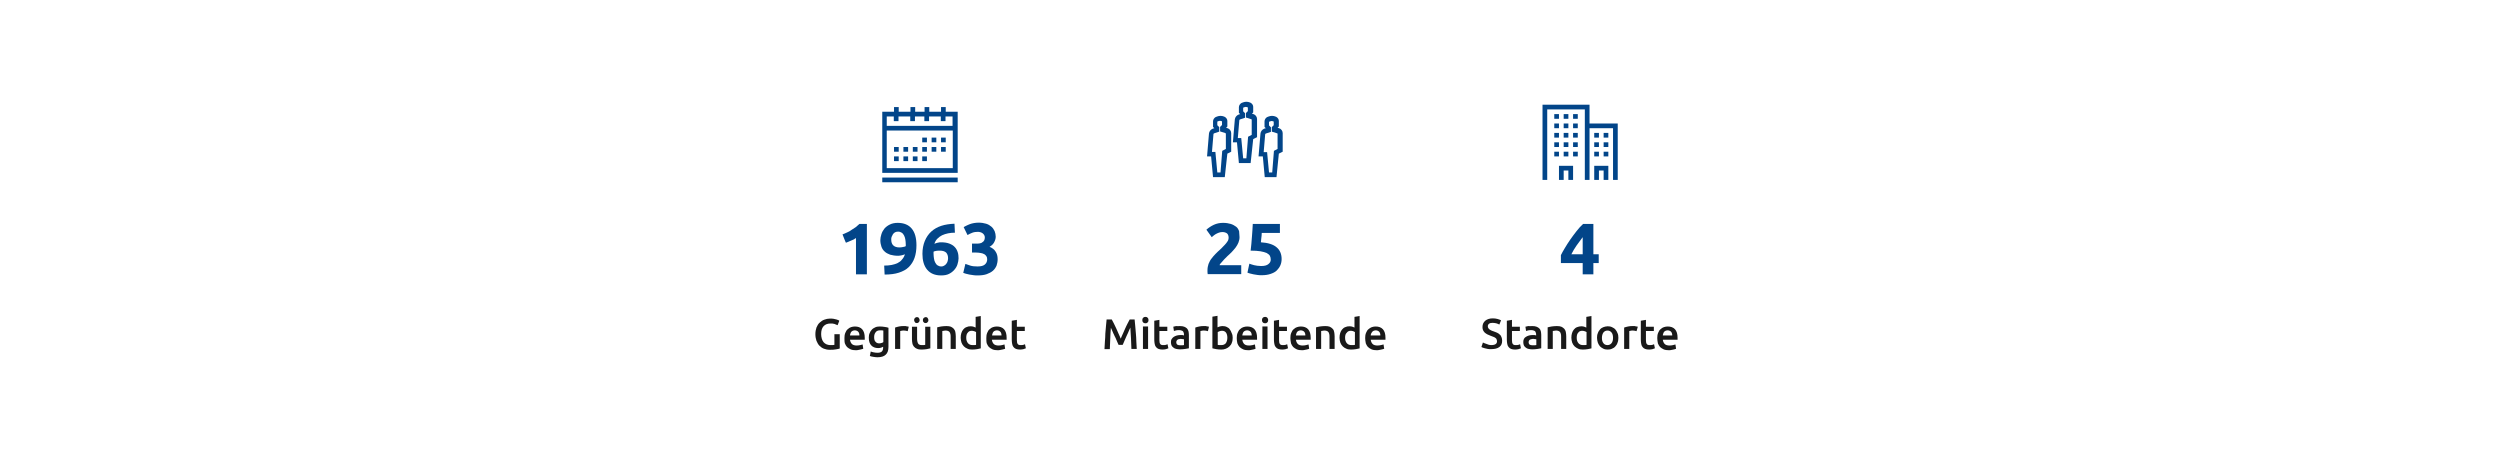 <?xml version="1.0" encoding="utf-8"?>
<!-- Generator: Adobe Illustrator 27.5.0, SVG Export Plug-In . SVG Version: 6.00 Build 0)  -->
<svg version="1.1" id="Ebene_1" xmlns="http://www.w3.org/2000/svg" xmlns:xlink="http://www.w3.org/1999/xlink" x="0px" y="0px"
	 viewBox="0 0 1170 210" style="enable-background:new 0 0 1170 210;" xml:space="preserve">
<style type="text/css">
	.st0{fill:#024589;}
	.st1{fill:#191919;}
	.st2{fill:none;}
</style>
<g>
	<g>
		<g>
			<rect x="746.1" y="71" class="st0" width="2.2" height="2.2"/>
			<rect x="746.1" y="66.6" class="st0" width="2.2" height="2.2"/>
			<rect x="746.1" y="62.2" class="st0" width="2.2" height="2.2"/>
			<rect x="750.5" y="71" class="st0" width="2.2" height="2.2"/>
			<rect x="750.5" y="66.6" class="st0" width="2.2" height="2.2"/>
			<rect x="750.5" y="62.2" class="st0" width="2.2" height="2.2"/>
			<polygon class="st0" points="746.1,84.2 748.3,84.2 748.3,79.8 750.5,79.8 750.5,84.2 752.7,84.2 752.7,77.6 746.1,77.6 			"/>
			<polygon class="st0" points="743.9,57.8 743.9,49 721.9,49 721.9,84.2 724.1,84.2 724.1,51.2 741.7,51.2 741.7,84.2 743.9,84.2 
				743.9,60 754.9,60 754.9,84.2 757.1,84.2 757.1,57.8 			"/>
			<rect x="727.4" y="62.2" class="st0" width="2.2" height="2.2"/>
			<rect x="727.4" y="66.6" class="st0" width="2.2" height="2.2"/>
			<rect x="727.4" y="71" class="st0" width="2.2" height="2.2"/>
			<rect x="727.4" y="57.8" class="st0" width="2.2" height="2.2"/>
			<rect x="727.4" y="53.4" class="st0" width="2.2" height="2.2"/>
			<rect x="731.8" y="57.8" class="st0" width="2.2" height="2.2"/>
			<rect x="731.8" y="53.4" class="st0" width="2.2" height="2.2"/>
			<rect x="731.8" y="62.2" class="st0" width="2.2" height="2.2"/>
			<rect x="731.8" y="66.6" class="st0" width="2.2" height="2.2"/>
			<rect x="731.8" y="71" class="st0" width="2.2" height="2.2"/>
			<rect x="736.2" y="57.8" class="st0" width="2.2" height="2.2"/>
			<rect x="736.2" y="62.2" class="st0" width="2.2" height="2.2"/>
			<rect x="736.2" y="53.4" class="st0" width="2.2" height="2.2"/>
			<rect x="736.2" y="66.6" class="st0" width="2.2" height="2.2"/>
			<rect x="736.2" y="71" class="st0" width="2.2" height="2.2"/>
			<polygon class="st0" points="729.6,84.2 731.8,84.2 731.8,79.8 734,79.8 734,84.2 736.2,84.2 736.2,77.6 729.6,77.6 			"/>
		</g>
		<g>
			<path class="st1" d="M698,161.5c0.9,0,1.6-0.2,2-0.5s0.6-0.7,0.6-1.3c0-0.3-0.1-0.6-0.2-0.9s-0.3-0.5-0.6-0.7
				c-0.3-0.2-0.6-0.4-1-0.5c-0.4-0.2-0.8-0.3-1.3-0.5c-0.5-0.2-0.9-0.4-1.4-0.6c-0.4-0.2-0.8-0.5-1.2-0.8c-0.3-0.3-0.6-0.7-0.8-1.1
				c-0.2-0.4-0.3-0.9-0.3-1.5c0-1.3,0.4-2.2,1.3-3c0.9-0.7,2-1.1,3.5-1.1c0.9,0,1.6,0.1,2.3,0.3c0.7,0.2,1.2,0.4,1.6,0.6l-0.8,2
				c-0.5-0.3-0.9-0.4-1.5-0.6c-0.5-0.1-1.1-0.2-1.7-0.2c-0.7,0-1.2,0.1-1.6,0.4c-0.4,0.3-0.6,0.7-0.6,1.2c0,0.3,0.1,0.6,0.2,0.8
				c0.1,0.2,0.3,0.4,0.5,0.6c0.2,0.2,0.5,0.3,0.8,0.5s0.7,0.3,1,0.4c0.7,0.2,1.2,0.5,1.8,0.7c0.5,0.2,0.9,0.5,1.3,0.9
				c0.4,0.3,0.6,0.7,0.8,1.2s0.3,1,0.3,1.7c0,1.3-0.4,2.2-1.3,2.9c-0.9,0.7-2.2,1-3.9,1c-0.6,0-1.1,0-1.6-0.1
				c-0.5-0.1-0.9-0.2-1.3-0.3c-0.4-0.1-0.7-0.2-1-0.3s-0.5-0.2-0.6-0.3l0.7-2.1c0.4,0.2,0.8,0.4,1.5,0.6
				C696.4,161.3,697.1,161.5,698,161.5z"/>
			<path class="st1" d="M705.2,150.1l2.4-0.4v3.2h3.7v2h-3.7v4.3c0,0.8,0.1,1.4,0.4,1.8s0.7,0.5,1.4,0.5c0.4,0,0.8,0,1.2-0.1
				c0.3-0.1,0.6-0.2,0.8-0.3l0.4,1.9c-0.3,0.1-0.6,0.2-1.1,0.4c-0.5,0.1-1,0.2-1.6,0.2c-0.7,0-1.4-0.1-1.9-0.3
				c-0.5-0.2-0.9-0.5-1.2-0.9c-0.3-0.4-0.5-0.8-0.6-1.4s-0.2-1.2-0.2-1.9V150.1z"/>
			<path class="st1" d="M717.1,152.6c0.8,0,1.5,0.1,2,0.3c0.5,0.2,1,0.5,1.3,0.8s0.6,0.8,0.7,1.3c0.1,0.5,0.2,1.1,0.2,1.7v6.3
				c-0.4,0.1-0.9,0.2-1.7,0.3c-0.8,0.1-1.6,0.2-2.5,0.2c-0.6,0-1.2-0.1-1.7-0.2c-0.5-0.1-1-0.3-1.3-0.6c-0.4-0.3-0.7-0.6-0.9-1
				c-0.2-0.4-0.3-1-0.3-1.6c0-0.6,0.1-1.1,0.3-1.5s0.6-0.8,1-1c0.4-0.3,0.9-0.4,1.4-0.6c0.5-0.1,1.1-0.2,1.6-0.2c0.3,0,0.5,0,0.8,0
				s0.6,0.1,0.9,0.2v-0.4c0-0.3,0-0.5-0.1-0.8c-0.1-0.3-0.2-0.5-0.3-0.7c-0.2-0.2-0.4-0.3-0.7-0.4c-0.3-0.1-0.6-0.2-1-0.2
				c-0.6,0-1.1,0-1.5,0.1c-0.5,0.1-0.8,0.2-1.1,0.3l-0.3-2c0.3-0.1,0.8-0.2,1.3-0.3C715.8,152.7,716.5,152.6,717.1,152.6z
				 M717.3,161.6c0.7,0,1.3,0,1.7-0.1v-2.7c-0.1,0-0.3-0.1-0.6-0.1c-0.3,0-0.5-0.1-0.8-0.1c-0.3,0-0.5,0-0.8,0.1s-0.5,0.1-0.7,0.2
				c-0.2,0.1-0.4,0.3-0.5,0.5c-0.1,0.2-0.2,0.4-0.2,0.7c0,0.6,0.2,1,0.5,1.2C716.2,161.5,716.7,161.6,717.3,161.6z"/>
			<path class="st1" d="M724.3,153.2c0.5-0.1,1.1-0.3,1.8-0.4c0.7-0.1,1.6-0.2,2.5-0.2c0.9,0,1.6,0.1,2.1,0.3s1,0.6,1.4,1
				c0.3,0.4,0.6,0.9,0.7,1.5c0.1,0.6,0.2,1.2,0.2,2v5.9h-2.4v-5.5c0-0.6,0-1-0.1-1.4s-0.2-0.7-0.4-1c-0.2-0.2-0.4-0.4-0.7-0.5
				c-0.3-0.1-0.6-0.2-1-0.2c-0.3,0-0.6,0-1,0.1s-0.6,0.1-0.7,0.1v8.4h-2.4V153.2z"/>
			<path class="st1" d="M744.9,163c-0.5,0.1-1.1,0.3-1.8,0.4s-1.5,0.2-2.3,0.2c-0.8,0-1.6-0.1-2.2-0.4s-1.2-0.6-1.7-1.1
				s-0.8-1-1.1-1.7c-0.2-0.7-0.4-1.4-0.4-2.3c0-0.8,0.1-1.6,0.3-2.2c0.2-0.7,0.5-1.2,0.9-1.7c0.4-0.5,0.9-0.9,1.5-1.1s1.2-0.4,2-0.4
				c0.5,0,1,0.1,1.3,0.2s0.7,0.3,1,0.4v-5l2.4-0.4V163z M737.9,158.1c0,1.1,0.3,1.9,0.8,2.5c0.5,0.6,1.2,0.9,2.1,0.9
				c0.4,0,0.7,0,1,0c0.3,0,0.5-0.1,0.7-0.1v-6c-0.2-0.1-0.5-0.3-0.9-0.4c-0.4-0.1-0.7-0.2-1.1-0.2c-0.9,0-1.5,0.3-1.9,0.9
				C738.1,156.2,737.9,157,737.9,158.1z"/>
			<path class="st1" d="M757.4,158.1c0,0.8-0.1,1.6-0.4,2.3c-0.2,0.7-0.6,1.3-1,1.7c-0.4,0.5-1,0.9-1.6,1.1c-0.6,0.3-1.3,0.4-2,0.4
				s-1.4-0.1-2-0.4s-1.1-0.6-1.6-1.1c-0.4-0.5-0.8-1.1-1-1.7c-0.2-0.7-0.4-1.4-0.4-2.3c0-0.8,0.1-1.6,0.4-2.2c0.2-0.7,0.6-1.2,1-1.7
				c0.4-0.5,1-0.9,1.6-1.1s1.3-0.4,2-0.4s1.4,0.1,2,0.4s1.2,0.6,1.6,1.1c0.4,0.5,0.8,1.1,1,1.7C757.3,156.5,757.4,157.3,757.4,158.1
				z M754.9,158.1c0-1-0.2-1.9-0.7-2.5s-1.1-0.9-1.9-0.9s-1.4,0.3-1.9,0.9c-0.4,0.6-0.7,1.4-0.7,2.5c0,1.1,0.2,1.9,0.7,2.5
				c0.4,0.6,1.1,0.9,1.9,0.9s1.4-0.3,1.9-0.9S754.9,159.1,754.9,158.1z"/>
			<path class="st1" d="M765.9,155c-0.2-0.1-0.5-0.1-0.8-0.2c-0.4-0.1-0.8-0.1-1.2-0.1c-0.3,0-0.5,0-0.8,0.1
				c-0.3,0.1-0.5,0.1-0.6,0.1v8.4h-2.4v-10c0.5-0.2,1-0.3,1.8-0.5s1.5-0.2,2.3-0.2c0.2,0,0.3,0,0.6,0c0.2,0,0.4,0,0.6,0.1
				c0.2,0,0.4,0.1,0.6,0.1c0.2,0,0.4,0.1,0.5,0.1L765.9,155z"/>
			<path class="st1" d="M767.9,150.1l2.4-0.4v3.2h3.7v2h-3.7v4.3c0,0.8,0.1,1.4,0.4,1.8s0.7,0.5,1.4,0.5c0.4,0,0.8,0,1.2-0.1
				c0.3-0.1,0.6-0.2,0.8-0.3l0.4,1.9c-0.3,0.1-0.6,0.2-1.1,0.4c-0.5,0.1-1,0.2-1.6,0.2c-0.7,0-1.4-0.1-1.9-0.3
				c-0.5-0.2-0.9-0.5-1.2-0.9c-0.3-0.4-0.5-0.8-0.6-1.4s-0.2-1.2-0.2-1.9V150.1z"/>
			<path class="st1" d="M775.6,158.2c0-0.9,0.1-1.7,0.4-2.4c0.3-0.7,0.6-1.3,1.1-1.7c0.5-0.5,1-0.8,1.6-1s1.2-0.3,1.8-0.3
				c1.4,0,2.6,0.4,3.4,1.3s1.2,2.2,1.2,4c0,0.1,0,0.3,0,0.5s0,0.3,0,0.4h-6.9c0.1,0.8,0.4,1.5,0.9,2s1.3,0.7,2.3,0.7
				c0.6,0,1.1-0.1,1.6-0.2c0.5-0.1,0.9-0.2,1.1-0.3l0.3,2c-0.1,0.1-0.3,0.1-0.5,0.2c-0.2,0.1-0.5,0.1-0.8,0.2
				c-0.3,0.1-0.6,0.1-1,0.2s-0.7,0.1-1.1,0.1c-0.9,0-1.7-0.1-2.4-0.4c-0.7-0.3-1.2-0.7-1.7-1.1c-0.4-0.5-0.8-1.1-1-1.7
				C775.7,159.7,775.6,158.9,775.6,158.2z M782.6,157.1c0-0.3,0-0.7-0.1-1c-0.1-0.3-0.2-0.6-0.4-0.8c-0.2-0.2-0.4-0.4-0.7-0.5
				s-0.6-0.2-0.9-0.2c-0.4,0-0.7,0.1-1,0.2c-0.3,0.1-0.5,0.3-0.7,0.5c-0.2,0.2-0.3,0.5-0.4,0.8c-0.1,0.3-0.2,0.6-0.2,0.9H782.6z"/>
		</g>
		<path class="st0" d="M745.7,104.8V119h2.5v4.1h-2.5v5.3h-5v-5.3h-10.2v-3.7c0.5-1,1.1-2.1,1.9-3.4c0.7-1.3,1.6-2.5,2.5-3.9
			c0.9-1.3,1.9-2.6,2.9-3.9c1-1.3,2-2.4,3.1-3.4C740.9,104.8,745.7,104.8,745.7,104.8z M740.7,111c-0.9,1.2-1.8,2.4-2.8,3.8
			c-1,1.4-1.8,2.8-2.5,4.2h5.3V111z"/>
		<rect x="671" y="34" class="st2" width="137" height="151"/>
	</g>
	<g>
		<g>
			<path class="st0" d="M573.2,82.9h-5.5l-0.9-9.7h-1.9l0.9-10.7c0.1-1,0.8-1.9,1.8-2.3l0.7-0.2l-0.6-0.6v-2.6c0-0.8,0.5-1.6,1.2-2
				c0.5-0.2,1-0.4,1.5-0.5c0.5-0.1,1.1-0.1,1.6,0c0.4,0.1,0.8,0.2,1.2,0.4c0.7,0.4,1.2,1.1,1.2,1.9v2.6l-0.6,0.6l0.7,0.2
				c1,0.3,1.7,1.3,1.7,2.3V71l-1.8,0.9L573.2,82.9L573.2,82.9z M569.7,80.7h1.5l0.8-10.1l1.7-0.9v-7.1c0-0.1-0.1-0.2-0.2-0.3
				l-2.5-0.8v-2.1l0.9-0.9v-1.7c-0.2-0.1-0.4-0.2-0.6-0.2c-0.2-0.1-0.5-0.1-0.7,0c-0.3,0.1-0.6,0.1-0.9,0.3v1.7l0.9,0.9v2.1
				l-2.4,0.8c-0.2,0.1-0.3,0.2-0.3,0.4l-0.7,8.3h1.6L569.7,80.7C569.7,80.7,569.7,80.7,569.7,80.7z"/>
			<path class="st0" d="M597.4,82.9h-5.5l-0.9-9.7H589l0.9-10.7c0.1-1,0.8-1.9,1.8-2.3l0.7-0.2l-0.6-0.6v-2.6c0-0.8,0.5-1.6,1.2-2
				c0.5-0.2,1-0.4,1.5-0.5c0.5-0.1,1.1-0.1,1.6,0c0.4,0.1,0.8,0.2,1.2,0.4c0.7,0.4,1.2,1.1,1.2,1.9v2.6l-0.6,0.6l0.7,0.2
				c1,0.3,1.7,1.3,1.7,2.3V71l-1.8,0.9L597.4,82.9L597.4,82.9L597.4,82.9z M593.9,80.7h1.5l0.8-10.1l1.7-0.9v-7.1
				c0-0.1-0.1-0.2-0.2-0.2l-2.5-0.8v-2.1l0.9-0.9v-1.7c-0.2-0.1-0.4-0.2-0.6-0.2c-0.2-0.1-0.5-0.1-0.7,0c-0.3,0.1-0.6,0.1-0.9,0.3
				v1.7l0.9,0.9v2.1l-2.4,0.8c-0.2,0.1-0.3,0.2-0.3,0.4l-0.7,8.3h1.6L593.9,80.7L593.9,80.7L593.9,80.7z"/>
			<path class="st0" d="M585.3,76.3h-5.5l-0.9-9.7H577l0.9-10.7c0.1-1,0.8-1.9,1.8-2.3l0.7-0.2l-0.6-0.6v-2.6c0-0.8,0.5-1.6,1.2-2
				c0.5-0.2,1-0.4,1.5-0.5c0.5-0.1,1.1-0.1,1.6,0c0.4,0.1,0.8,0.2,1.2,0.4c0.7,0.4,1.2,1.1,1.2,1.9v2.6l-0.6,0.6l0.7,0.2
				c1,0.3,1.7,1.3,1.7,2.3v8.5l-1.8,0.9L585.3,76.3C585.3,76.3,585.3,76.3,585.3,76.3z M581.8,74.1h1.5l0.8-10.1l1.7-0.9V56
				c0-0.1-0.1-0.2-0.2-0.2l-2.5-0.8v-2.1l0.9-0.9v-1.7c-0.2-0.1-0.4-0.2-0.6-0.2c-0.2-0.1-0.5-0.1-0.7,0c-0.3,0.1-0.6,0.1-0.9,0.3
				v1.7l0.9,0.9v2.1l-2.4,0.8c-0.2,0.1-0.3,0.2-0.3,0.4l-0.7,8.3h1.6L581.8,74.1L581.8,74.1z"/>
		</g>
		<g>
			<path class="st1" d="M520.3,149.5c0.3,0.5,0.6,1.1,1,1.9s0.7,1.5,1.1,2.3c0.4,0.8,0.7,1.6,1.1,2.5c0.4,0.8,0.7,1.6,1,2.3
				c0.3-0.7,0.6-1.5,1-2.3c0.4-0.8,0.7-1.7,1.1-2.5c0.4-0.8,0.7-1.6,1.1-2.3c0.4-0.7,0.7-1.4,1-1.9h2.3c0.1,1,0.2,2.1,0.3,3.2
				c0.1,1.1,0.2,2.3,0.3,3.5c0.1,1.2,0.2,2.4,0.2,3.6c0.1,1.2,0.1,2.4,0.2,3.5h-2.5c-0.1-1.6-0.1-3.3-0.2-5c-0.1-1.7-0.2-3.4-0.3-5
				c-0.1,0.3-0.3,0.7-0.5,1.1c-0.2,0.4-0.4,0.9-0.6,1.4c-0.2,0.5-0.5,1-0.7,1.5c-0.2,0.5-0.5,1.1-0.7,1.6c-0.2,0.5-0.4,1-0.6,1.4
				c-0.2,0.4-0.3,0.8-0.5,1.1h-1.9c-0.1-0.3-0.3-0.7-0.5-1.1c-0.2-0.4-0.4-0.9-0.6-1.4c-0.2-0.5-0.4-1-0.7-1.5
				c-0.2-0.5-0.5-1-0.7-1.5c-0.2-0.5-0.4-1-0.6-1.4c-0.2-0.4-0.4-0.8-0.5-1.1c-0.1,1.6-0.3,3.3-0.3,5c-0.1,1.7-0.1,3.4-0.2,5h-2.5
				c0.1-1.1,0.1-2.3,0.2-3.6s0.2-2.4,0.2-3.7c0.1-1.2,0.2-2.4,0.3-3.5c0.1-1.1,0.2-2.2,0.3-3.1H520.3z"/>
			<path class="st1" d="M537.5,149.8c0,0.5-0.1,0.8-0.4,1.1c-0.3,0.3-0.6,0.4-1,0.4c-0.4,0-0.8-0.1-1.1-0.4
				c-0.3-0.3-0.4-0.6-0.4-1.1c0-0.5,0.1-0.8,0.4-1.1c0.3-0.3,0.6-0.4,1.1-0.4c0.4,0,0.7,0.1,1,0.4S537.5,149.3,537.5,149.8z
				 M537.3,163.3h-2.4v-10.5h2.4V163.3z"/>
			<path class="st1" d="M540.2,150.1l2.4-0.4v3.2h3.7v2h-3.7v4.3c0,0.8,0.1,1.4,0.4,1.8c0.3,0.4,0.7,0.5,1.4,0.5
				c0.4,0,0.8,0,1.2-0.1c0.3-0.1,0.6-0.2,0.8-0.3l0.4,1.9c-0.3,0.1-0.6,0.2-1.1,0.4c-0.5,0.1-1,0.2-1.6,0.2c-0.7,0-1.4-0.1-1.9-0.3
				c-0.5-0.2-0.9-0.5-1.2-0.9c-0.3-0.4-0.5-0.8-0.6-1.4s-0.2-1.2-0.2-1.9V150.1z"/>
			<path class="st1" d="M552.2,152.6c0.8,0,1.5,0.1,2,0.3c0.5,0.2,1,0.5,1.3,0.8c0.3,0.4,0.6,0.8,0.7,1.3c0.1,0.5,0.2,1.1,0.2,1.7
				v6.3c-0.4,0.1-0.9,0.2-1.7,0.3s-1.6,0.2-2.5,0.2c-0.6,0-1.2-0.1-1.7-0.2s-1-0.3-1.3-0.6c-0.4-0.3-0.7-0.6-0.9-1s-0.3-1-0.3-1.6
				c0-0.6,0.1-1.1,0.4-1.5s0.6-0.8,1-1c0.4-0.3,0.9-0.4,1.4-0.6c0.5-0.1,1.1-0.2,1.6-0.2c0.3,0,0.5,0,0.8,0c0.3,0,0.6,0.1,0.9,0.2
				v-0.4c0-0.3,0-0.5-0.1-0.8c-0.1-0.3-0.2-0.5-0.3-0.7c-0.2-0.2-0.4-0.3-0.7-0.4c-0.3-0.1-0.6-0.2-1-0.2c-0.6,0-1.1,0-1.5,0.1
				c-0.5,0.1-0.8,0.2-1.1,0.3l-0.3-2c0.3-0.1,0.8-0.2,1.3-0.3C550.9,152.7,551.5,152.6,552.2,152.6z M552.4,161.6
				c0.7,0,1.3,0,1.7-0.1v-2.7c-0.1,0-0.3-0.1-0.6-0.1s-0.5-0.1-0.8-0.1c-0.3,0-0.5,0-0.8,0.1c-0.3,0-0.5,0.1-0.7,0.2
				c-0.2,0.1-0.4,0.3-0.5,0.5s-0.2,0.4-0.2,0.7c0,0.6,0.2,1,0.5,1.2C551.3,161.5,551.8,161.6,552.4,161.6z"/>
			<path class="st1" d="M565.3,155c-0.2-0.1-0.5-0.1-0.8-0.2c-0.4-0.1-0.8-0.1-1.2-0.1c-0.3,0-0.5,0-0.9,0.1
				c-0.3,0.1-0.5,0.1-0.6,0.1v8.4h-2.4v-10c0.5-0.2,1-0.3,1.8-0.5s1.5-0.2,2.3-0.2c0.2,0,0.3,0,0.6,0c0.2,0,0.4,0,0.6,0.1
				c0.2,0,0.4,0.1,0.6,0.1c0.2,0,0.4,0.1,0.5,0.1L565.3,155z"/>
			<path class="st1" d="M576.9,158.1c0,0.8-0.1,1.6-0.4,2.3c-0.2,0.7-0.6,1.2-1.1,1.7c-0.5,0.5-1,0.8-1.7,1.1s-1.4,0.4-2.2,0.4
				c-0.8,0-1.6-0.1-2.3-0.2c-0.7-0.1-1.3-0.3-1.8-0.4v-14.8l2.4-0.4v5.4c0.3-0.1,0.6-0.3,1-0.4c0.4-0.1,0.9-0.2,1.3-0.2
				c0.7,0,1.4,0.1,2,0.4s1.1,0.6,1.4,1.1c0.4,0.5,0.7,1.1,0.9,1.7C576.8,156.6,576.9,157.3,576.9,158.1z M574.4,158.1
				c0-1-0.2-1.8-0.6-2.4c-0.4-0.6-1.1-0.9-1.9-0.9c-0.4,0-0.8,0.1-1.1,0.2c-0.4,0.1-0.6,0.3-0.9,0.4v6c0.2,0,0.4,0.1,0.7,0.1
				s0.6,0,1,0c0.9,0,1.6-0.3,2.1-0.9C574.1,160,574.4,159.1,574.4,158.1z"/>
			<path class="st1" d="M578.8,158.2c0-0.9,0.1-1.7,0.4-2.4c0.3-0.7,0.6-1.3,1.1-1.7c0.5-0.5,1-0.8,1.6-1c0.6-0.2,1.2-0.3,1.8-0.3
				c1.4,0,2.6,0.4,3.4,1.3c0.8,0.9,1.2,2.2,1.2,4c0,0.1,0,0.3,0,0.5s0,0.3,0,0.4h-6.9c0.1,0.8,0.4,1.5,0.9,2
				c0.5,0.5,1.3,0.7,2.3,0.7c0.6,0,1.1-0.1,1.6-0.2c0.5-0.1,0.9-0.2,1.1-0.3l0.3,2c-0.1,0.1-0.3,0.1-0.5,0.2
				c-0.2,0.1-0.5,0.1-0.8,0.2c-0.3,0.1-0.6,0.1-1,0.2s-0.7,0.1-1.1,0.1c-0.9,0-1.7-0.1-2.4-0.4c-0.7-0.3-1.2-0.7-1.7-1.1
				c-0.4-0.5-0.8-1.1-1-1.7S578.8,158.9,578.8,158.2L578.8,158.2z M585.8,157.1c0-0.3,0-0.7-0.1-1s-0.2-0.6-0.4-0.8
				c-0.2-0.2-0.4-0.4-0.7-0.5c-0.3-0.1-0.6-0.2-0.9-0.2c-0.4,0-0.7,0.1-1,0.2c-0.3,0.1-0.5,0.3-0.7,0.5c-0.2,0.2-0.3,0.5-0.4,0.8
				c-0.1,0.3-0.2,0.6-0.2,0.9H585.8z"/>
			<path class="st1" d="M593.5,149.8c0,0.5-0.1,0.8-0.4,1.1c-0.3,0.3-0.6,0.4-1,0.4c-0.4,0-0.8-0.1-1.1-0.4
				c-0.3-0.3-0.4-0.6-0.4-1.1c0-0.5,0.1-0.8,0.4-1.1c0.3-0.3,0.6-0.4,1.1-0.4c0.4,0,0.7,0.1,1,0.4
				C593.3,149,593.5,149.3,593.5,149.8z M593.2,163.3h-2.4v-10.5h2.4V163.3z"/>
			<path class="st1" d="M596.2,150.1l2.4-0.4v3.2h3.7v2h-3.7v4.3c0,0.8,0.1,1.4,0.4,1.8s0.7,0.5,1.4,0.5c0.4,0,0.8,0,1.2-0.1
				c0.3-0.1,0.6-0.2,0.8-0.3l0.4,1.9c-0.3,0.1-0.6,0.2-1.1,0.4c-0.5,0.1-1,0.2-1.6,0.2c-0.7,0-1.4-0.1-1.9-0.3
				c-0.5-0.2-0.9-0.5-1.2-0.9c-0.3-0.4-0.5-0.8-0.6-1.4s-0.2-1.2-0.2-1.9V150.1z"/>
			<path class="st1" d="M603.9,158.2c0-0.9,0.1-1.7,0.4-2.4c0.3-0.7,0.6-1.3,1.1-1.7c0.5-0.5,1-0.8,1.6-1s1.2-0.3,1.8-0.3
				c1.4,0,2.6,0.4,3.4,1.3s1.2,2.2,1.2,4c0,0.1,0,0.3,0,0.5s0,0.3,0,0.4h-6.9c0.1,0.8,0.4,1.5,0.9,2s1.3,0.7,2.3,0.7
				c0.6,0,1.1-0.1,1.6-0.2c0.5-0.1,0.9-0.2,1.1-0.3l0.3,2c-0.1,0.1-0.3,0.1-0.5,0.2c-0.2,0.1-0.5,0.1-0.8,0.2
				c-0.3,0.1-0.6,0.1-1,0.2s-0.7,0.1-1.1,0.1c-0.9,0-1.7-0.1-2.4-0.4c-0.7-0.3-1.2-0.7-1.7-1.1c-0.4-0.5-0.8-1.1-1-1.7
				C604,159.7,603.9,158.9,603.9,158.2z M610.9,157.1c0-0.3,0-0.7-0.1-1c-0.1-0.3-0.2-0.6-0.4-0.8c-0.2-0.2-0.4-0.4-0.7-0.5
				s-0.6-0.2-0.9-0.2c-0.4,0-0.7,0.1-1,0.2c-0.3,0.1-0.5,0.3-0.7,0.5c-0.2,0.2-0.3,0.5-0.4,0.8c-0.1,0.3-0.2,0.6-0.2,0.9H610.9z"/>
			<path class="st1" d="M615.9,153.2c0.5-0.1,1.1-0.3,1.8-0.4c0.7-0.1,1.6-0.2,2.5-0.2c0.9,0,1.6,0.1,2.1,0.3s1,0.6,1.4,1
				s0.6,0.9,0.7,1.5c0.1,0.6,0.2,1.2,0.2,2v5.9h-2.4v-5.5c0-0.6,0-1-0.1-1.4s-0.2-0.7-0.4-1c-0.2-0.2-0.4-0.4-0.7-0.5
				c-0.3-0.1-0.6-0.2-1-0.2c-0.3,0-0.6,0-1,0.1c-0.3,0-0.6,0.1-0.7,0.1v8.4h-2.4V153.2z"/>
			<path class="st1" d="M636.4,163c-0.5,0.1-1.1,0.3-1.8,0.4s-1.5,0.2-2.3,0.2c-0.8,0-1.6-0.1-2.2-0.4c-0.7-0.3-1.2-0.6-1.7-1.1
				s-0.8-1-1.1-1.7c-0.2-0.7-0.4-1.4-0.4-2.3c0-0.8,0.1-1.6,0.3-2.2c0.2-0.7,0.5-1.2,0.9-1.7c0.4-0.5,0.9-0.9,1.5-1.1
				c0.6-0.3,1.2-0.4,2-0.4c0.5,0,1,0.1,1.3,0.2s0.7,0.3,1,0.4v-5l2.4-0.4V163z M629.5,158.1c0,1.1,0.3,1.9,0.8,2.5s1.2,0.9,2.1,0.9
				c0.4,0,0.7,0,1,0s0.5-0.1,0.7-0.1v-6c-0.2-0.1-0.5-0.3-0.8-0.4c-0.4-0.1-0.7-0.2-1.1-0.2c-0.9,0-1.5,0.3-1.9,0.9
				C629.7,156.2,629.5,157,629.5,158.1z"/>
			<path class="st1" d="M638.9,158.2c0-0.9,0.1-1.7,0.4-2.4s0.6-1.3,1.1-1.7s1-0.8,1.6-1c0.6-0.2,1.2-0.3,1.8-0.3
				c1.4,0,2.6,0.4,3.4,1.3s1.2,2.2,1.2,4c0,0.1,0,0.3,0,0.5c0,0.2,0,0.3,0,0.4h-6.9c0.1,0.8,0.4,1.5,0.9,2c0.5,0.5,1.3,0.7,2.3,0.7
				c0.6,0,1.1-0.1,1.6-0.2s0.9-0.2,1.2-0.3l0.3,2c-0.1,0.1-0.3,0.1-0.6,0.2c-0.2,0.1-0.5,0.1-0.8,0.2c-0.3,0.1-0.6,0.1-1,0.2
				s-0.7,0.1-1.1,0.1c-0.9,0-1.7-0.1-2.4-0.4c-0.7-0.3-1.2-0.7-1.7-1.1c-0.4-0.5-0.8-1.1-1-1.7C639,159.7,638.9,158.9,638.9,158.2z
				 M646,157.1c0-0.3,0-0.7-0.1-1c-0.1-0.3-0.2-0.6-0.4-0.8c-0.2-0.2-0.4-0.4-0.7-0.5c-0.3-0.1-0.6-0.2-0.9-0.2
				c-0.4,0-0.7,0.1-1,0.2c-0.3,0.1-0.5,0.3-0.7,0.5c-0.2,0.2-0.3,0.5-0.5,0.8c-0.1,0.3-0.2,0.6-0.2,0.9H646z"/>
		</g>
		<g>
			<path class="st0" d="M580.1,111c0,0.9-0.2,1.7-0.5,2.5c-0.3,0.8-0.8,1.6-1.3,2.3s-1.2,1.4-1.8,2.1c-0.7,0.7-1.3,1.3-2,1.9
				c-0.3,0.3-0.7,0.7-1.1,1.1c-0.4,0.4-0.8,0.8-1.1,1.2c-0.4,0.4-0.7,0.8-1,1.1c-0.3,0.4-0.5,0.6-0.5,0.9h10.1v4.2h-15.7
				c0-0.2-0.1-0.6-0.1-1v-0.8c0-1.1,0.2-2.1,0.5-3c0.4-0.9,0.8-1.8,1.4-2.5c0.6-0.8,1.2-1.5,1.9-2.2c0.7-0.7,1.4-1.4,2.1-2
				c0.5-0.5,1.1-1,1.5-1.5c0.5-0.5,0.9-0.9,1.3-1.4c0.4-0.4,0.6-0.9,0.9-1.3c0.2-0.4,0.3-0.9,0.3-1.3c0-1-0.3-1.7-0.8-2.1
				c-0.6-0.4-1.3-0.6-2.1-0.6c-0.6,0-1.2,0.1-1.7,0.3c-0.5,0.2-1,0.4-1.5,0.7c-0.4,0.3-0.8,0.5-1.1,0.8s-0.6,0.5-0.7,0.6l-2.5-3.5
				c1-0.9,2.2-1.7,3.5-2.3c1.3-0.6,2.7-0.9,4.3-0.9c1.4,0,2.6,0.2,3.6,0.5c1,0.3,1.8,0.8,2.5,1.3s1.1,1.3,1.4,2.1
				C579.9,109,580.1,110,580.1,111z"/>
			<path class="st0" d="M594.7,121.5c0-0.7-0.1-1.2-0.4-1.8c-0.3-0.5-0.8-0.9-1.5-1.3c-0.7-0.3-1.7-0.6-2.9-0.8
				c-1.2-0.2-2.8-0.3-4.6-0.3c0.2-2.1,0.5-4.2,0.6-6.4c0.2-2.2,0.3-4.2,0.4-6.1H599v4.2h-8.5c0,0.8-0.1,1.6-0.2,2.4
				c-0.1,0.8-0.1,1.4-0.2,2c3.3,0.2,5.8,1,7.3,2.3c1.6,1.3,2.4,3.2,2.4,5.5c0,1.1-0.2,2.1-0.6,3c-0.4,0.9-1,1.7-1.7,2.4
				s-1.7,1.2-2.9,1.6c-1.2,0.4-2.5,0.6-4.1,0.6c-0.6,0-1.3,0-1.9-0.1c-0.7-0.1-1.3-0.2-1.9-0.3c-0.6-0.1-1.2-0.3-1.7-0.4
				c-0.5-0.1-0.9-0.3-1.2-0.4l0.9-4.2c0.6,0.2,1.3,0.5,2.2,0.7s2,0.4,3.3,0.4c1.6,0,2.7-0.3,3.4-0.9
				C594.4,123,594.7,122.3,594.7,121.5z"/>
		</g>
		<rect x="514" y="34" class="st2" width="137" height="151"/>
	</g>
	<g>
		<g>
			<rect x="412.9" y="83.1" class="st0" width="35.3" height="2.2"/>
			<rect x="431.6" y="64.4" class="st0" width="2.2" height="2.2"/>
			<rect x="436" y="64.4" class="st0" width="2.2" height="2.2"/>
			<rect x="440.4" y="64.4" class="st0" width="2.2" height="2.2"/>
			<rect x="431.6" y="68.8" class="st0" width="2.2" height="2.2"/>
			<rect x="436" y="68.8" class="st0" width="2.2" height="2.2"/>
			<rect x="440.4" y="68.8" class="st0" width="2.2" height="2.2"/>
			<rect x="418.4" y="68.8" class="st0" width="2.2" height="2.2"/>
			<rect x="422.8" y="68.8" class="st0" width="2.2" height="2.2"/>
			<rect x="427.2" y="68.8" class="st0" width="2.2" height="2.2"/>
			<rect x="431.6" y="73.2" class="st0" width="2.2" height="2.2"/>
			<rect x="418.4" y="73.2" class="st0" width="2.2" height="2.2"/>
			<rect x="422.8" y="73.2" class="st0" width="2.2" height="2.2"/>
			<rect x="427.2" y="73.2" class="st0" width="2.2" height="2.2"/>
			<path class="st0" d="M442.6,52.3v-2.2h-2.2v2.2h-5.5v-2.2h-2.2v2.2h-4.4v-2.2h-2.2v2.2h-5.5v-2.2h-2.2v2.2h-5.5v28.6h35.3V52.3
				L442.6,52.3L442.6,52.3L442.6,52.3z M445.9,78.7h-30.9V61.1h30.9V78.7z M445.9,58.9h-30.9v-4.4h3.3v2.2h2.2v-2.2h5.5v2.2h2.2
				v-2.2h4.4v2.2h2.2v-2.2h5.5v2.2h2.2v-2.2h3.3V58.9L445.9,58.9L445.9,58.9z"/>
		</g>
		<g>
			<path class="st0" d="M394.3,109.7c0.7-0.3,1.3-0.6,2.1-0.9s1.4-0.7,2.1-1.2c0.7-0.4,1.3-0.9,2-1.3c0.6-0.5,1.2-1,1.7-1.5h3.5
				v23.6h-5.1v-17c-0.7,0.5-1.4,0.9-2.3,1.2c-0.8,0.4-1.7,0.7-2.4,1C395.8,113.6,394.3,109.7,394.3,109.7z"/>
			<path class="st0" d="M423.5,119c-0.5,0.2-1,0.4-1.6,0.5c-0.6,0.1-1.1,0.2-1.5,0.2c-1.5,0-2.7-0.2-3.8-0.5c-1-0.4-1.9-0.8-2.6-1.5
				c-0.7-0.6-1.2-1.4-1.5-2.3c-0.3-0.9-0.5-1.9-0.5-3c0-0.9,0.2-1.8,0.5-2.8c0.3-1,0.8-1.8,1.4-2.6c0.7-0.8,1.5-1.4,2.5-1.9
				c1-0.5,2.2-0.8,3.7-0.8c2.9,0,5.1,0.9,6.6,2.7c1.5,1.8,2.2,4.4,2.2,7.8c0,2.2-0.3,4.2-0.9,5.9s-1.5,3.1-2.7,4.3
				c-1.2,1.2-2.8,2-4.6,2.6s-4.1,0.9-6.7,0.9c0-0.7-0.1-1.4-0.1-2.1s-0.1-1.4-0.1-2.1c1.3,0,2.5-0.1,3.5-0.3c1-0.2,2-0.5,2.8-0.9
				c0.8-0.4,1.5-0.9,2-1.6C422.7,120.9,423.2,120,423.5,119L423.5,119z M421,115.8c0.5,0,1.1-0.1,1.6-0.2c0.6-0.1,1-0.2,1.3-0.4
				v-0.3c0-0.1,0-0.2,0-0.3c0-0.1,0-0.2,0-0.2c0-0.8-0.1-1.6-0.2-2.3c-0.1-0.7-0.3-1.3-0.6-1.9c-0.3-0.5-0.6-1-1.1-1.3
				c-0.5-0.3-1-0.5-1.7-0.5c-0.5,0-1,0.1-1.4,0.3c-0.4,0.2-0.7,0.5-1,0.9c-0.2,0.4-0.4,0.8-0.6,1.2s-0.2,0.8-0.2,1.3
				c0,1.2,0.3,2.1,0.9,2.7C418.7,115.5,419.7,115.8,421,115.8L421,115.8z"/>
			<path class="st0" d="M440.5,113.4c1.5,0,2.7,0.2,3.8,0.6c1,0.4,1.9,0.9,2.5,1.6c0.7,0.7,1.1,1.5,1.4,2.4c0.3,0.9,0.4,1.9,0.4,2.9
				c0,0.9-0.2,1.8-0.5,2.8s-0.8,1.8-1.5,2.6s-1.5,1.4-2.5,1.9c-1,0.5-2.2,0.7-3.7,0.7c-2.8,0-5-0.9-6.5-2.7
				c-1.5-1.8-2.2-4.3-2.2-7.4c0-2.3,0.4-4.3,1.1-6c0.7-1.7,1.7-3.2,3-4.4c1.3-1.2,2.9-2.1,4.7-2.7c1.8-0.6,3.9-0.9,6.2-1
				c0,0.7,0.1,1.4,0.1,2.1s0.1,1.4,0.1,2.1c-1.2,0-2.2,0.1-3.2,0.3c-1,0.2-1.9,0.5-2.8,0.9c-0.8,0.4-1.5,0.9-2.2,1.6
				c-0.6,0.6-1.1,1.4-1.4,2.4c0.5-0.2,1-0.4,1.5-0.5C439.5,113.4,440,113.4,440.5,113.4L440.5,113.4z M439.8,117.3
				c-0.5,0-1,0-1.6,0.1c-0.6,0.1-1,0.2-1.3,0.4c0,0.1,0,0.2,0,0.4c0,0.2,0,0.3,0,0.5c0,0.8,0.1,1.6,0.2,2.3s0.3,1.4,0.6,1.9
				s0.6,1,1.1,1.3c0.5,0.3,1,0.5,1.7,0.5c0.6,0,1-0.1,1.4-0.4c0.4-0.2,0.7-0.5,1-0.9c0.3-0.4,0.5-0.8,0.6-1.2s0.2-0.9,0.2-1.3
				c0-1.2-0.3-2-0.9-2.7C442.1,117.6,441.2,117.3,439.8,117.3L439.8,117.3z"/>
			<path class="st0" d="M457.6,128.9c-0.6,0-1.3,0-1.9-0.1s-1.3-0.2-2-0.3c-0.6-0.1-1.2-0.3-1.7-0.4c-0.5-0.2-0.9-0.3-1.2-0.4l1-4.2
				c0.6,0.2,1.3,0.5,2.3,0.8c0.9,0.3,2.1,0.4,3.4,0.4c1.6,0,2.7-0.3,3.4-0.9c0.7-0.6,1.1-1.4,1.1-2.4c0-0.6-0.1-1.1-0.4-1.5
				c-0.3-0.4-0.6-0.8-1.1-1c-0.5-0.3-1-0.4-1.6-0.5c-0.6-0.1-1.3-0.2-2-0.2h-2V114h2.2c0.5,0,1,0,1.4-0.1c0.5-0.1,0.9-0.2,1.2-0.5
				c0.4-0.2,0.7-0.5,0.9-0.9c0.2-0.4,0.3-0.8,0.3-1.4c0-0.4-0.1-0.8-0.3-1.1c-0.2-0.3-0.4-0.6-0.7-0.8c-0.3-0.2-0.6-0.4-1-0.5
				c-0.4-0.1-0.8-0.2-1.1-0.2c-1,0-1.9,0.1-2.7,0.4c-0.8,0.3-1.6,0.7-2.3,1.1l-1.8-3.7c0.4-0.2,0.8-0.5,1.3-0.7
				c0.5-0.2,1-0.5,1.6-0.7c0.6-0.2,1.2-0.4,1.9-0.5c0.7-0.1,1.4-0.2,2.1-0.2c1.4,0,2.6,0.2,3.6,0.5s1.8,0.8,2.5,1.4
				c0.7,0.6,1.1,1.3,1.5,2.1c0.3,0.8,0.5,1.7,0.5,2.6c0,0.9-0.3,1.8-0.8,2.7c-0.5,0.9-1.2,1.5-2.1,2c1.2,0.5,2.2,1.2,2.8,2.2
				c0.7,1,1,2.2,1,3.6c0,1.1-0.2,2.1-0.5,3c-0.4,0.9-0.9,1.7-1.7,2.4c-0.8,0.7-1.8,1.2-2.9,1.6S459.2,128.9,457.6,128.9z"/>
		</g>
		<g>
			<path class="st1" d="M388.7,151.4c-1.4,0-2.5,0.4-3.3,1.3c-0.8,0.9-1.1,2.1-1.1,3.7c0,0.7,0.1,1.4,0.3,2.1
				c0.2,0.6,0.4,1.1,0.8,1.6c0.4,0.4,0.8,0.8,1.3,1c0.5,0.2,1.1,0.4,1.9,0.4c0.4,0,0.8,0,1.1,0c0.3,0,0.6-0.1,0.8-0.1v-5h2.5v6.7
				c-0.3,0.1-0.9,0.3-1.8,0.4c-0.8,0.2-1.8,0.2-2.9,0.2c-1,0-1.9-0.2-2.7-0.5c-0.8-0.3-1.5-0.8-2.1-1.4c-0.6-0.6-1-1.4-1.4-2.3
				c-0.3-0.9-0.5-1.9-0.5-3.1c0-1.2,0.2-2.2,0.5-3.1c0.4-0.9,0.8-1.7,1.5-2.3s1.3-1.1,2.2-1.4c0.8-0.3,1.7-0.5,2.6-0.5
				c0.6,0,1.2,0,1.7,0.1s0.9,0.2,1.3,0.3c0.4,0.1,0.7,0.2,0.9,0.3c0.2,0.1,0.4,0.2,0.5,0.3l-0.8,2.1c-0.4-0.2-0.9-0.4-1.5-0.6
				S389.3,151.4,388.7,151.4z"/>
			<path class="st1" d="M395.2,158.2c0-0.9,0.1-1.7,0.4-2.4c0.3-0.7,0.6-1.3,1.1-1.7c0.5-0.5,1-0.8,1.6-1c0.6-0.2,1.2-0.3,1.8-0.3
				c1.4,0,2.6,0.4,3.4,1.3s1.2,2.2,1.2,4c0,0.1,0,0.3,0,0.5c0,0.2,0,0.3,0,0.4h-6.9c0.1,0.8,0.4,1.5,0.9,2c0.5,0.5,1.3,0.7,2.3,0.7
				c0.6,0,1.1-0.1,1.6-0.2c0.5-0.1,0.9-0.2,1.1-0.3l0.3,2c-0.1,0.1-0.3,0.1-0.6,0.2c-0.2,0.1-0.5,0.1-0.8,0.2
				c-0.3,0.1-0.6,0.1-1,0.2s-0.7,0.1-1.1,0.1c-0.9,0-1.7-0.1-2.4-0.4c-0.7-0.3-1.2-0.7-1.7-1.1c-0.4-0.5-0.8-1.1-1-1.7
				S395.2,158.9,395.2,158.2z M402.2,157.1c0-0.3,0-0.7-0.1-1s-0.2-0.6-0.4-0.8c-0.2-0.2-0.4-0.4-0.7-0.5c-0.3-0.1-0.6-0.2-0.9-0.2
				c-0.4,0-0.7,0.1-1,0.2c-0.3,0.1-0.5,0.3-0.7,0.5c-0.2,0.2-0.3,0.5-0.4,0.8c-0.1,0.3-0.2,0.6-0.2,0.9H402.2z"/>
			<path class="st1" d="M415.8,162.3c0,1.7-0.4,2.9-1.3,3.7c-0.8,0.8-2.1,1.2-3.9,1.2c-0.6,0-1.3-0.1-1.9-0.2
				c-0.6-0.1-1.2-0.2-1.6-0.4l0.4-2.1c0.4,0.2,0.9,0.3,1.4,0.4c0.5,0.1,1.1,0.2,1.7,0.2c1,0,1.7-0.2,2.1-0.6c0.4-0.4,0.6-1,0.6-1.8
				v-0.4c-0.2,0.1-0.6,0.2-0.9,0.4c-0.4,0.1-0.8,0.2-1.4,0.2c-0.7,0-1.3-0.1-1.8-0.3c-0.6-0.2-1-0.5-1.4-0.9
				c-0.4-0.4-0.7-0.9-0.9-1.5c-0.2-0.6-0.3-1.3-0.3-2.2c0-0.8,0.1-1.5,0.4-2.1c0.2-0.6,0.6-1.2,1-1.6c0.4-0.5,1-0.8,1.6-1.1
				s1.4-0.4,2.2-0.4c0.8,0,1.5,0.1,2.2,0.2s1.3,0.2,1.8,0.4V162.3z M409.1,157.8c0,1,0.2,1.8,0.7,2.2c0.4,0.5,1,0.7,1.7,0.7
				c0.4,0,0.8-0.1,1.1-0.2c0.3-0.1,0.6-0.2,0.8-0.4v-5.4c-0.2,0-0.4-0.1-0.6-0.1c-0.3,0-0.6,0-1,0c-0.9,0-1.6,0.3-2,0.9
				C409.3,156.1,409.1,156.9,409.1,157.8z"/>
			<path class="st1" d="M424.8,155c-0.2-0.1-0.5-0.1-0.8-0.2c-0.4-0.1-0.8-0.1-1.2-0.1c-0.3,0-0.5,0-0.9,0.1
				c-0.3,0.1-0.5,0.1-0.6,0.1v8.4h-2.4v-10c0.5-0.2,1-0.3,1.8-0.5s1.5-0.2,2.3-0.2c0.2,0,0.3,0,0.6,0c0.2,0,0.4,0,0.6,0.1
				c0.2,0,0.4,0.1,0.6,0.1c0.2,0,0.4,0.1,0.5,0.1L424.8,155z"/>
			<path class="st1" d="M435.5,163c-0.5,0.1-1.1,0.2-1.8,0.4c-0.7,0.1-1.6,0.2-2.5,0.2c-0.8,0-1.5-0.1-2.1-0.4c-0.6-0.2-1-0.6-1.4-1
				c-0.3-0.4-0.6-0.9-0.7-1.5c-0.1-0.6-0.2-1.2-0.2-1.9v-5.9h2.4v5.5c0,1.1,0.2,1.9,0.5,2.4c0.3,0.5,0.9,0.7,1.7,0.7
				c0.3,0,0.6,0,0.9,0c0.3,0,0.6-0.1,0.7-0.1v-8.5h2.4V163z M429.1,151.2c-0.4,0-0.7-0.1-0.9-0.4s-0.4-0.6-0.4-1
				c0-0.4,0.1-0.7,0.4-1s0.6-0.4,0.9-0.4c0.4,0,0.7,0.1,0.9,0.4s0.4,0.6,0.4,1c0,0.4-0.1,0.7-0.4,1S429.5,151.2,429.1,151.2z
				 M433.2,151.2c-0.4,0-0.7-0.1-0.9-0.4c-0.3-0.2-0.4-0.6-0.4-1c0-0.4,0.1-0.7,0.4-1c0.3-0.2,0.6-0.4,0.9-0.4
				c0.4,0,0.7,0.1,0.9,0.4s0.4,0.6,0.4,1c0,0.4-0.1,0.7-0.4,1S433.6,151.2,433.2,151.2z"/>
			<path class="st1" d="M438.6,153.2c0.5-0.1,1.1-0.3,1.8-0.4s1.6-0.2,2.5-0.2c0.9,0,1.6,0.1,2.1,0.3s1,0.6,1.4,1
				c0.3,0.4,0.6,0.9,0.7,1.5c0.1,0.6,0.2,1.2,0.2,2v5.9h-2.4v-5.5c0-0.6,0-1-0.1-1.4s-0.2-0.7-0.4-1c-0.2-0.2-0.4-0.4-0.7-0.5
				s-0.6-0.2-1-0.2c-0.3,0-0.6,0-1,0.1c-0.3,0-0.6,0.1-0.7,0.1v8.4h-2.4V153.2z"/>
			<path class="st1" d="M459.1,163c-0.5,0.1-1.1,0.3-1.8,0.4s-1.5,0.2-2.3,0.2c-0.8,0-1.6-0.1-2.2-0.4c-0.7-0.3-1.2-0.6-1.7-1.1
				s-0.8-1-1.1-1.7c-0.2-0.7-0.4-1.4-0.4-2.3c0-0.8,0.1-1.6,0.3-2.2c0.2-0.7,0.5-1.2,0.9-1.7c0.4-0.5,0.9-0.9,1.5-1.1
				c0.6-0.3,1.2-0.4,2-0.4c0.5,0,1,0.1,1.3,0.2s0.7,0.3,1,0.4v-5l2.4-0.4V163z M452.2,158.1c0,1.1,0.3,1.9,0.8,2.5
				c0.5,0.6,1.2,0.9,2.1,0.9c0.4,0,0.7,0,1,0c0.3,0,0.5-0.1,0.7-0.1v-6c-0.2-0.1-0.5-0.3-0.9-0.4c-0.4-0.1-0.7-0.2-1.1-0.2
				c-0.9,0-1.5,0.3-1.9,0.9C452.4,156.2,452.2,157,452.2,158.1z"/>
			<path class="st1" d="M461.6,158.2c0-0.9,0.1-1.7,0.4-2.4c0.3-0.7,0.6-1.3,1.1-1.7c0.5-0.5,1-0.8,1.6-1c0.6-0.2,1.2-0.3,1.8-0.3
				c1.4,0,2.6,0.4,3.4,1.3s1.2,2.2,1.2,4c0,0.1,0,0.3,0,0.5c0,0.2,0,0.3,0,0.4h-6.9c0.1,0.8,0.4,1.5,0.9,2c0.5,0.5,1.3,0.7,2.3,0.7
				c0.6,0,1.1-0.1,1.6-0.2c0.5-0.1,0.9-0.2,1.1-0.3l0.3,2c-0.1,0.1-0.3,0.1-0.6,0.2c-0.2,0.1-0.5,0.1-0.8,0.2
				c-0.3,0.1-0.6,0.1-1,0.2s-0.7,0.1-1.1,0.1c-0.9,0-1.7-0.1-2.4-0.4c-0.7-0.3-1.2-0.7-1.7-1.1c-0.4-0.5-0.8-1.1-1-1.7
				S461.6,158.9,461.6,158.2z M468.7,157.1c0-0.3,0-0.7-0.1-1s-0.2-0.6-0.4-0.8c-0.2-0.2-0.4-0.4-0.7-0.5c-0.3-0.1-0.6-0.2-0.9-0.2
				c-0.4,0-0.7,0.1-1,0.2c-0.3,0.1-0.5,0.3-0.7,0.5c-0.2,0.2-0.3,0.5-0.4,0.8c-0.1,0.3-0.2,0.6-0.2,0.9H468.7z"/>
			<path class="st1" d="M473.5,150.1l2.4-0.4v3.2h3.7v2h-3.7v4.3c0,0.8,0.1,1.4,0.4,1.8c0.3,0.4,0.7,0.5,1.4,0.5
				c0.4,0,0.8,0,1.2-0.1c0.3-0.1,0.6-0.2,0.8-0.3l0.4,1.9c-0.3,0.1-0.6,0.2-1.1,0.4c-0.5,0.1-1,0.2-1.6,0.2c-0.7,0-1.4-0.1-1.9-0.3
				c-0.5-0.2-0.9-0.5-1.2-0.9c-0.3-0.4-0.5-0.8-0.6-1.4s-0.2-1.2-0.2-1.9V150.1z"/>
		</g>
		<rect x="362" y="34" class="st2" width="137" height="151"/>
	</g>
</g>
</svg>
